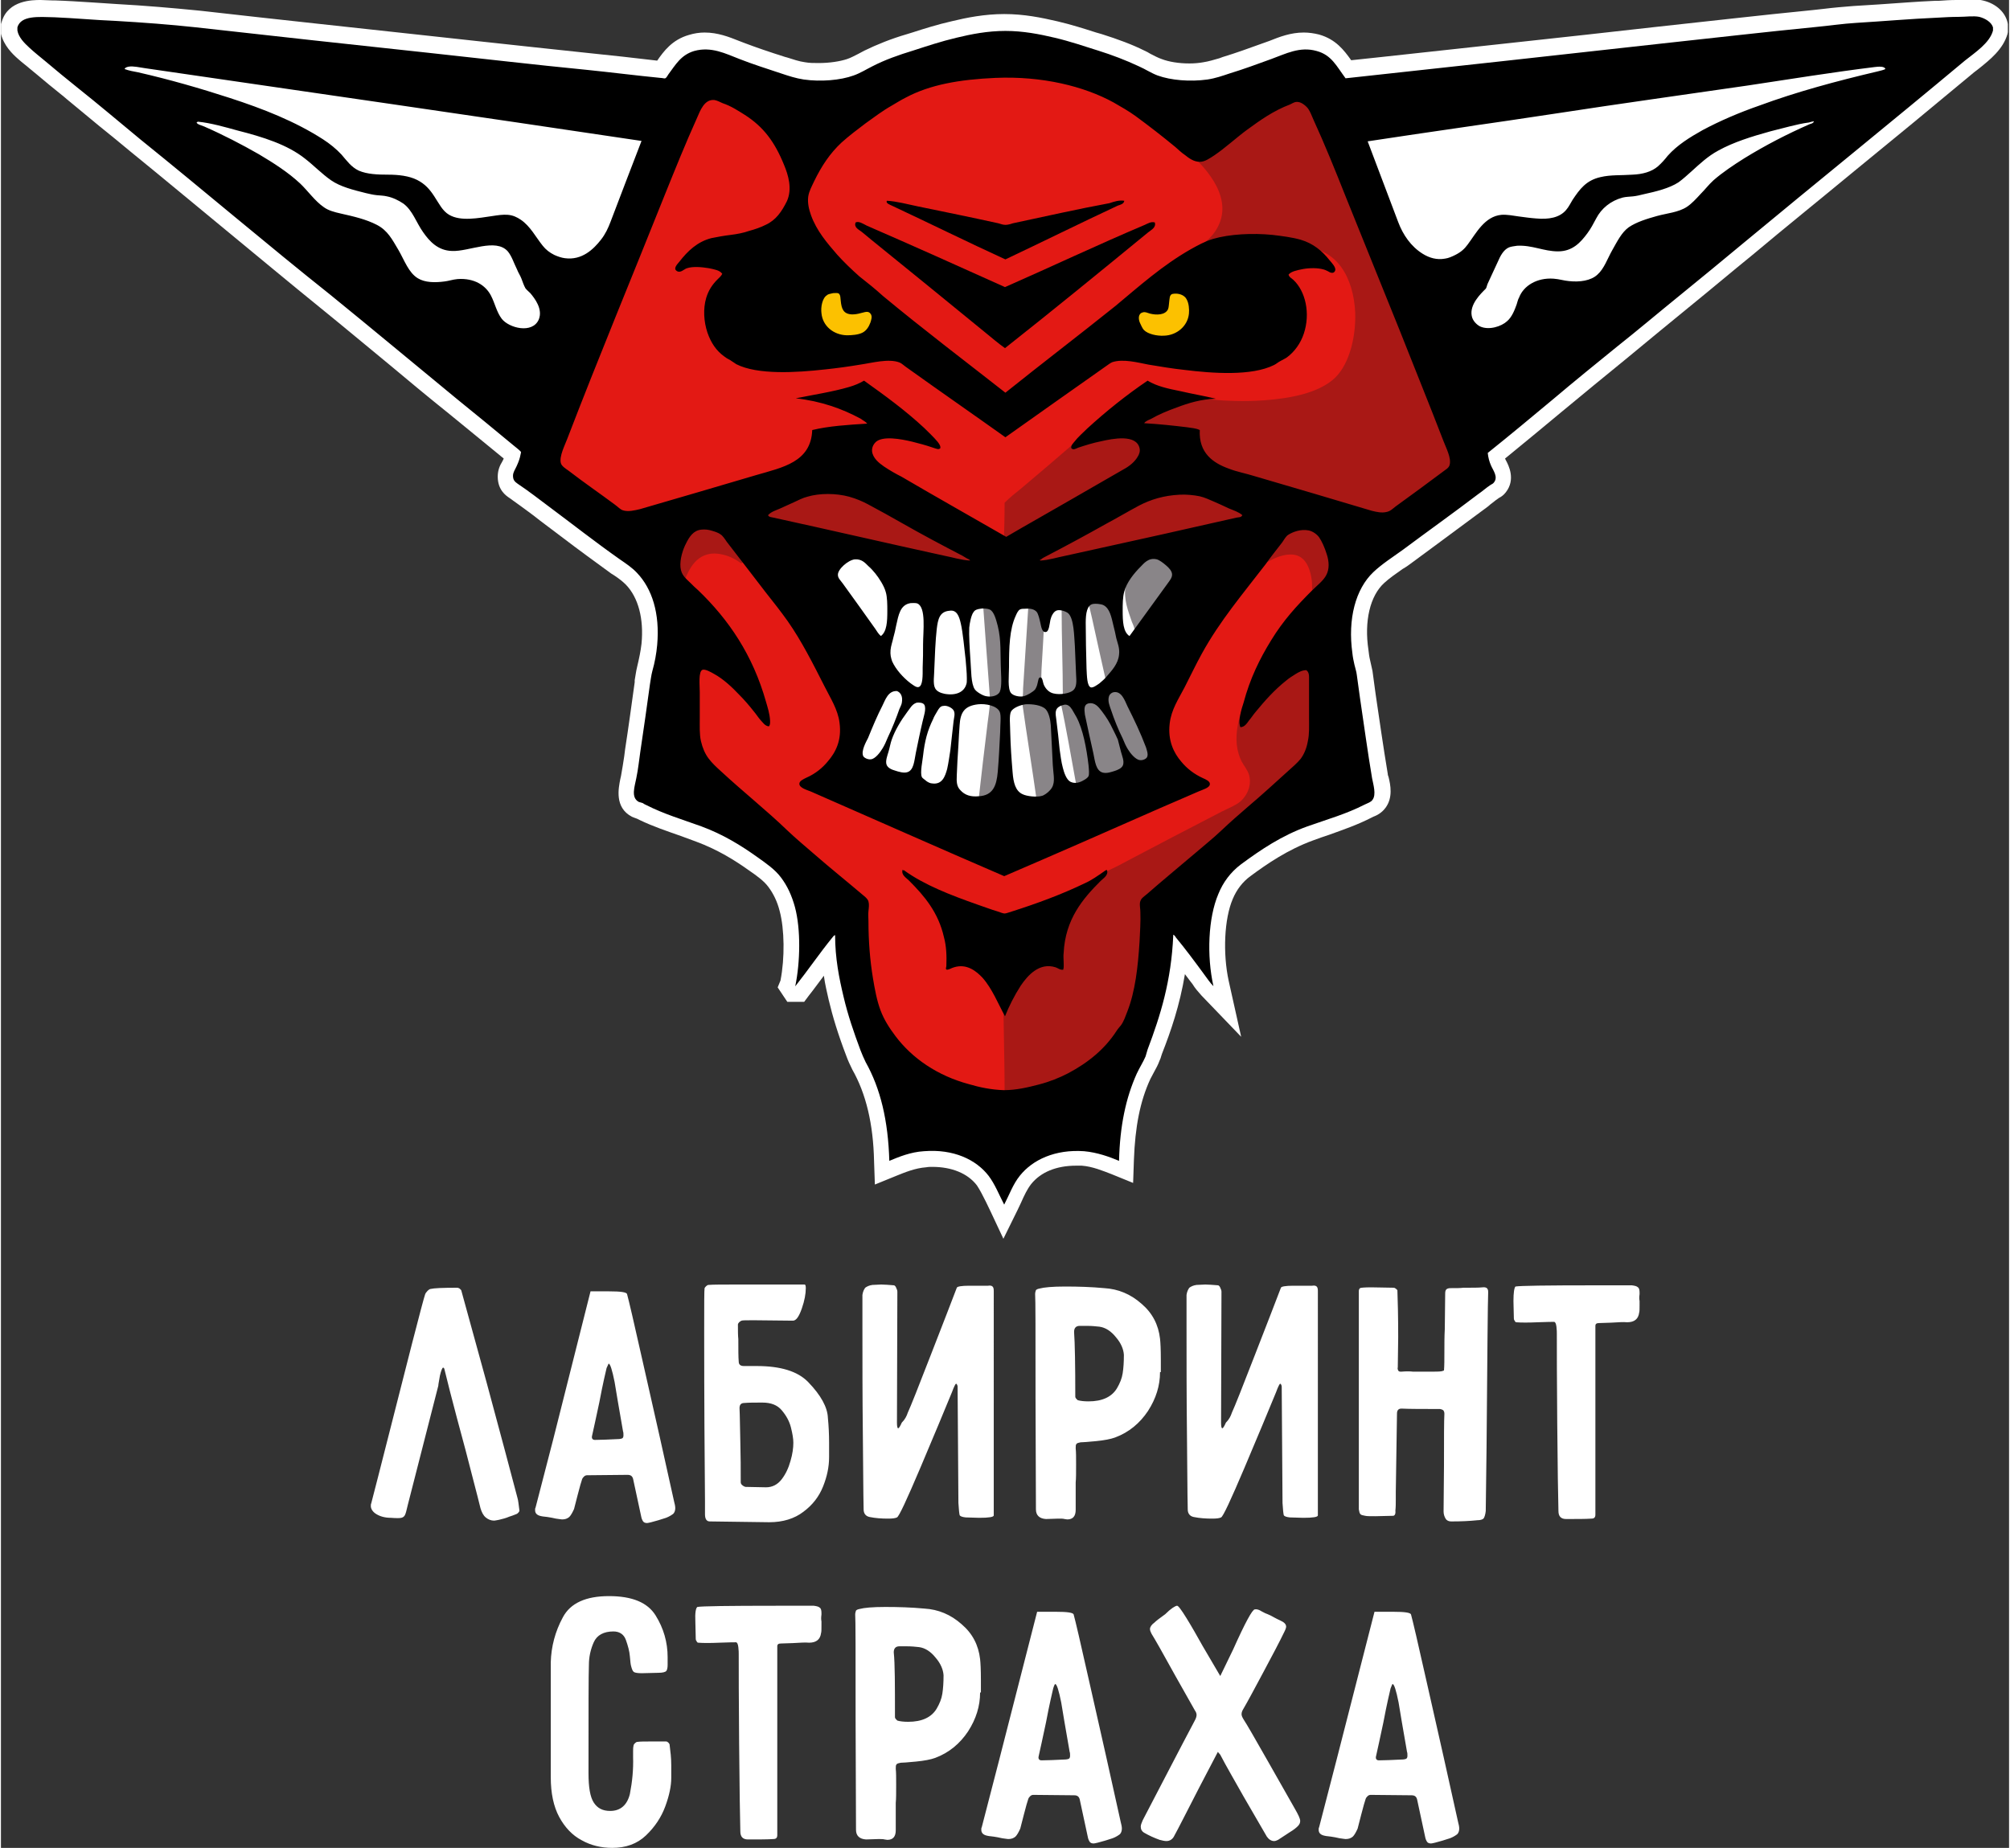 <svg version="1.1" width="87" height="80" xmlns="http://www.w3.org/2000/svg" x="0" y="0" viewBox="0 0 500 460.2" style="enable-background:new 0 0 500 460.2" xml:space="preserve"><rect x="0" y="0" width="500" height="460.2" fill="#333333" stroke="none"/><style>.st0{fill-rule:evenodd;clip-rule:evenodd;fill:#fff}.st4{fill:#fcc100}.st4,.st5{fill-rule:evenodd;clip-rule:evenodd}.st6{fill:#fff}</style><path class="st0" d="M246.5 301.9c-.4-.8-.8-1.7-1.2-2.5-.8-1.6-1.5-3-2.3-4.2-2.3-3-6.3-4.6-11.1-4.6-.5 0-1 0-1.5.1-2.8.2-5.4 1.3-7.4 2.1l-5.4 2.2-.2-5.8c-.2-9.3-2-16.8-5.4-22.8-.6-1.2-1.1-2.3-1.5-3.4-2.1-5.5-3.4-9.8-4.4-14-.4-1.8-.9-3.8-1.2-6-1.3 1.7-2.5 3.4-3.7 4.9l-1.2 1.6h-4.2l-2.4-3.6.7-1.7c1.1-5.6 1-12.8-.2-17.3-.6-2.4-1.6-4.4-2.8-6-1.1-1.5-2.9-2.8-4.8-4.1-3.5-2.5-7.8-5.2-13.2-7.2-1.3-.5-2.5-.9-3.8-1.4-3.4-1.2-7-2.4-10.3-4l-.6-.3c-.5-.2-.9-.3-1.3-.5-4.4-2.3-3.3-7.2-2.9-9.3l.2-.9c.3-1.8.6-3.4.8-4.9l.2-1.6c.9-5.8 1.6-11.1 2.4-16.8v-.5c.2-1 .3-2.1.6-3.3.5-2.1.9-4 1.1-5.8.6-6.2-.8-11.5-3.9-14.7-.8-.8-1.7-1.5-2.9-2.3l-.8-.5c-4.1-3-8.1-5.9-11.9-8.8-1.9-1.4-3.8-2.9-5.7-4.3l-1.8-1.4c-1.9-1.4-3.9-2.9-5.9-4.3-.9-.6-2.9-2-2.9-5.3 0-1.7.6-2.9 1.1-3.7l.2-.4c.1-.1.1-.3.2-.4-4.6-3.8-9.3-7.6-13.8-11.3-5-4-9.8-8-14.7-12.1-5.6-4.6-11.2-9.3-17-14-7.9-6.4-15.8-13-23.7-19.5-7.9-6.5-15.8-13.1-23.8-19.6-2.5-2.1-5.1-4.2-7.7-6.3-2.7-2.2-5.4-4.5-8.1-6.7l-.7-.6c-2.4-1.9-4.8-3.9-7.3-6l-1.1-.9c-.9-.8-2-1.6-3-2.5C2.8 13.4.7 11.3 0 8.4V6l.2-.6C1.8 0 7.9 0 9.9 0c.9 0 1.8.1 2.8.1h.6c3.1.1 6.2.3 9.3.5 2.1.1 4.1.3 6.1.4 7.3.4 14.1 1 20.2 1.6l1 .1C69.2 4.9 88.2 6.9 107.3 9l11 1.2c9.2 1 18.4 2 27.9 3 2.8.3 5.6.6 8.5.9 2.9.3 5.8.7 8.7 1 1.6-2.3 3.7-5.2 7.9-6.4 1.3-.4 2.6-.6 3.9-.6 3.3 0 6.1 1.1 8.6 2.1l1.3.5c2.9 1.1 6.1 2.2 10.2 3.5l.4.1c1.6.5 3 1 4.5 1.2 1.1.2 2.2.2 3.4.2 2.7 0 5.3-.4 7.1-1 .9-.3 1.8-.8 2.8-1.3.5-.3 1-.5 1.5-.8 3.1-1.5 6.5-2.9 10.6-4.1l1.3-.4c3.1-1 6.3-2 9.8-2.8 3.7-.9 8.2-1.8 13.1-1.8 5 0 9.3.9 13.2 1.8 3.4.8 6.6 1.8 9.7 2.8l1.4.4c4.1 1.3 7.6 2.6 10.6 4.1.5.2 1 .5 1.5.8 1 .5 1.9 1 2.8 1.3 1.8.7 4.3 1.1 6.9 1.1 1.2 0 2.4-.1 3.5-.3 1.3-.2 2.6-.6 4-1l.8-.3c3.3-1 6.6-2.2 10.2-3.5l1.4-.5c2.5-1 5.3-2.1 8.6-2.1 1.3 0 2.6.2 3.8.5 4.2 1.2 6.2 3.9 8 6.4l7.5-.8c22.7-2.5 45.5-4.9 68.4-7.5 13-1.4 25.9-2.9 39.1-4.2l2.7-.3c2.4-.3 4.8-.5 7.3-.7 2.1-.1 4.3-.3 6.4-.4 4.6-.3 9.3-.7 14-.9h.9c1.4-.1 2.9-.2 4.4-.2.5 0 1 0 1.5-.1.7 0 1.4-.1 2.1-.1.9 0 1.7.1 2.4.2 3.4.6 6 2.7 6.7 5.5l.1.5v2l-.1.5c-1.1 3.8-4.4 6.4-7 8.5-.5.4-.9.7-1.3 1-10.2 8.5-20.5 17-30.8 25.4-8.1 6.7-16.3 13.3-24.4 20.1-5.3 4.3-10.5 8.7-15.8 13-2.4 2-4.8 3.9-7.2 5.9-2.9 2.4-5.7 4.7-8.6 7.1-5.3 4.3-10.5 8.6-15.7 12.9-4.7 3.9-9.5 7.9-14.3 11.8.1.1.1.3.2.4.7 1.3 2.5 4.8 0 8-.6.8-1.3 1.2-1.7 1.4-.6.4-1.1.8-1.6 1.2-.4.3-.8.6-1.1.9-4.3 3.2-8.5 6.3-12.7 9.4l-6.1 4.5c-.8.6-1.6 1.2-2.5 1.7-1.7 1.2-3.3 2.3-4.6 3.5-3.5 3.2-5 9.5-3.9 16.7.1.9.2 1.7.4 2.5.1.3.1.6.2.9.1.6.3 1.2.4 1.8.2 1.2.3 2.5.5 3.7.1.8.2 1.5.3 2.2.9 6.1 1.9 13.1 3 19.7 0 .3.1.5.2.8.5 2 1.1 5.1-.7 7.6-1 1.4-2.3 2-3.1 2.3l-.4.2c-3.5 1.8-7 3-10.6 4.3-1.3.4-2.6.9-4 1.4-6.3 2.3-11.4 5.8-15.6 8.9-1.9 1.4-3.4 3.3-4.4 5.7-2.1 4.9-2.5 13.5-1 20.4l3.1 13.9-9.9-10.3c-.8-.9-1.6-1.8-2.2-2.8 0 0-1.7-2.2-1.9-2.5-1.3 7.8-3.5 14.2-5.7 19.8-.1.2-.1.4-.2.6-.1.4-.2.7-.4 1.1-.4 1.1-.9 2-1.4 2.9-.3.6-.6 1.1-.9 1.7-2.6 5.6-3.8 12-4.1 20.1l-.2 5.8-5.4-2.2c-2.1-.8-4.7-1.9-7.4-2.1h-1.4c-4.9 0-8.8 1.6-11.2 4.6-1 1.3-1.7 2.8-2.5 4.6-.3.6-.6 1.3-.9 1.9l-3.5 7.1-3.1-6.6z"/><path class="st0" d="m28 11.5 140.2 15.6-32.1 72.3-115.9-85zM334.8 23.9l142.4-12.4v6.2l-105 79.6L340.9 53zM195.3 122.8H304v84H195.3z"/><path d="M254 203c-3.5-1.2-7.1-2.4-10.6-3.5v-.1c.7-6.2 1.5-13.2 2.3-19.6.3-2.3.7-4.6.5-6.7-.7-9-1.3-17.9-2-27.2 5.6-.8 11-1.8 16.3-2.7 1.7-.3 3.4-.9 5-1.3 3.3-.9 6.6-1.9 9.9-2.8 3.4-1 6.7-2.1 10-2.8.6-.1 2 .4 2.7.5 2.6.6 5.1 1.2 7.5 1.8-.3 7.9-.4 15.9-.8 23.7-.1 1.2.1 2.4-.1 3.4-.2 1.3-.8 2.6-1.2 4-1.2 4-2.4 8.2-3.5 12-.8 2.7-1.3 5.5-2.4 7.9-1 2.5-2.2 4.8-3.3 7.1-10 2.1-20.2 4.1-30.3 6.3zm23.8-58.2c-.8 1.5-.7 2.8-.4 4.7.7 3.7 1.4 7.8 2.9 10.4.3-.5.6-.9 1-1.4.3-.4 1-1.1 1-1.5 0-.4-.4-1.5-.7-2.1-.9-2.7-2.1-5.5-1.6-8.9-.7-.5-1.4-.9-2.2-1.2zm-9 26.5c1.3 0 2.5.9 3.7.7.5-.1 1-.6 1.4-.8.5-.3 1-.6 1.4-.9-1.2-5.2-2.4-10.8-3.6-16.2-.8-3.4-1.4-6.4-2.8-9-.1 8.8-.1 17.5-.1 26.2zm-19.1-22.7v.2c.2 2.1 0 4.6.1 6.9.3 6.7.1 13.4.6 19.8-.1.2-.6.1-.6.5.1 7.3.1 14.6.1 21.9 2.7.7 5.4 1.5 8.1 2.2-1.2-8.6-2.6-17.1-3.8-25.7.3-.9.3-2 .3-2.9.5-7.3.9-14.6 1.4-21.9-2.8.3-4.6-.3-6.2-1zm10.5 2c-.2 3-.6 6.1-.7 9.2-.2 4.5-.8 9.1-.2 13.4 1.7.1 3.4.1 5.1.3 0-7.3-.3-14.8-.3-21.9 0-.4.2-1.2-.2-1.3-1.3.1-2.6.1-3.7.3zm1.2 24.5c.9 7.5 1.8 14.9 2.6 22.5 1.4-.5 2.5-1.2 3.8-1.8-1.3-7-2.5-14.3-4-21.1-.7.2-1.6.2-2.4.4z" style="fill-rule:evenodd;clip-rule:evenodd;fill:#898588"/><path d="M367.7 118.2c-9.1 4.2-18 8.6-27.1 12.7-1.9 4.8-3.9 9.8-5.8 14.8-1 2.5-1.8 4.8-2.7 7.1-.5 1.2-1 2.4-1.2 3.7-1.6 12.3-2.9 25-4.4 37.4-.1.7-.1 1.6-.3 2.2-.2.7-1.6 1.4-2.3 2-10.1 7.4-20.1 14.7-30 22.2-.8.6-1.7 1-2.2 1.6-.4.4-.6 1.4-.8 2.2-3.2 11.2-6 22-9.1 33-.2.8-.6 1.2-1.1 1.8-4.6 5.1-9.6 10.7-14.3 15.7-.9 1-1.7 2.3-2.9 3.1-1.8 1.1-3.8 2.2-5.7 3.3-.7.4-1.6 1.3-2.2 1.2-3-.5-6.1-1.2-9.3-1.8-3.1-.6-6.3-1.1-9.3-1.8-.8-.2-2.1-1.8-2.9-2.5-5.3-5.3-10.5-10.2-15.8-15.6-.8-.8-2.3-1.9-2.6-2.6-.3-.9-.1-2.6-.2-3.8-.5-9.3-.9-18.2-1.4-27.3-14.5-10.2-28.9-20.4-43.4-30.6.3-10-.1-20.4.3-30 .1-2.8.1-5.1.1-7.4 0-1.3 0-2.2-.4-3.3-1.7-4.5-3.6-8.9-5.3-13.4-.6-1.6-1.2-4.1-2.4-5-9.6-7.8-19.2-15.7-28.8-23.5 2.6-10.4 5.3-20.3 7.7-30 .8-3.4 2.2-5.9 3.4-8.7 8.4-18.8 16.7-36.9 25.1-56 0-.1.1-.1.2-.1 7.5 2.3 15.3 4.6 22.7 6.8 1.2.3 2.5 1 3.8.9 1.3-.2 2.6-.5 4.1-.8 17.9-3.5 36-6.9 53.8-10.4 1.1-.2 3.1-.9 4.1-.8.5 0 1.2.4 1.8.6 10.3 3.5 20.9 7.1 31.3 10.7 1.3.4 2.6 1.1 3.7 1.2.9.1 2.5-.5 3.6-.8 8.5-2.1 17.5-4.4 25.6-6.3 14.4 32.7 28.4 65.6 42.6 98.3zM280.2 138c-10.4 3-20.4 5.8-30.9 8.9-.9.3-2.2.8-2.9.8-.5 0-1.4-.5-2.1-.7-10.1-3.8-20-7.3-30-11.1-1.2-.4-2-1-3.5-.8-3.5.4-7.2.2-10.6.4 5.3 9.7 10.6 19.5 16 29.2.4.7 1.1 1.6 1.1 2 0 .3-.3 1-.5 1.6-2.4 8-4.7 15.9-7.1 23.8 14.5 3.7 29 7.6 43.5 11.4 1 .2 2.2.8 2.9.7.5 0 1.3-.4 2-.7 10.4-3.3 20.9-6.6 31-10-1-6.8-1.8-13.9-2.7-20.7-.1-1.1-.4-2.2-.3-3.1.1-1 .8-2.3 1.2-3.5 2.8-8.3 5.5-16.6 8.2-24.6-1.1-1.8-2-3.9-3.2-5.7-4.2.8-8.3 1-12.1 2.1z" style="fill-rule:evenodd;clip-rule:evenodd;fill:#e31914"/><path d="M323.2 20.9h.1c9.8 19.7 19.6 38.6 29.4 58.3.9 1.8 1.9 3.9 2.9 5.8 1 2 2.2 3.9 2.8 5.9 2.6 8.9 5.1 17.8 7.8 27.1-.1.4-.5.5-.8.7-6.6 4.7-13.2 9.6-19.8 14.3-2.3 1.7-4.6 3.2-6.7 5.2-2.3 7.1-4.6 13.7-7.1 20.7-.1.4-.5 1.1-.5 1.4 1.3 11.2 2.3 23.2 3.5 34.7.1.7.3 2 .2 2.3-.1.2-.8.6-1.5.9-9 4.3-17.9 8.7-26.7 13.1-1 .5-1.8 1.3-2.6 2.1-1.5 1.5-3.1 2.9-4.8 4.5-1.5 1.4-3.2 2.9-4.8 4.5-.7.7-1.6 1.4-2.4 2.3-.7.7-2 1.7-2.3 2.3-.3 1-.3 2.2-.5 3.4-1 6.6-2 13.1-3 19.8-.2 1.1-.1 2.3-.5 3.3-.1.4-.5.8-.9 1.3-5 6-9.8 11.6-14.6 17.6h-20.5c0-10.2-.4-21.1-.4-31.5 0-.8-.1-1.6 0-2.1.1-.3.8-.8 1.3-1.3 5.2-4.8 10.4-9.4 15.4-14.1.9-.8 2-1.6 3.1-2.3 1.1-.7 2.2-1.4 3.2-2.2 1.1-.7 2.1-1.5 3.2-2.1 1.2-.6 2.4-1.1 3.6-1.8 8.1-4.3 16.6-8.7 24.7-12.9 1.2-.6 2.4-1.1 3.6-1.8 2-1.1 4-4 3.2-7.2-.4-1.4-1.4-2.5-1.9-3.5-.6-1.2-1-2.5-1.2-4.2-.3-3.3.5-6.3 1.4-9.2.9-2.6 1.9-5.2 3-7.8 1.1-2.5 2.3-4.9 3.7-7.1 2.8-4.3 6.4-7.8 12.2-9.3-.4-1.1-.7-2.3-1-3.5-.2-.6-.4-1.1-.5-1.7-.1-.7 0-1.3-.1-2.1-.3-2.5-1.1-4.9-2.9-6-2-1.2-4.7-.4-6.5.4-1.9.9-3.6 2-5.3 2.9-1.7.9-4.1 2-6.3 1.7-2.1-.4-3.4-2.1-3.4-4.8-1.9-.7-3.7-1.5-5.5-2.2-.7-.3-1.6-.8-2.3-.7-4 .7-8.1 1.4-12.2 2.1-2.1.4-4.1.6-6.1 1-1.9.4-3.8 1.1-5.6 1.6-6.4 1.8-13 3.6-19.6 5.5-.7.2-2.4.9-2.9.8-6.3-2.2-12.7-4-19.1-6.1-6.4-2.1-12.7-4.1-19.1-6.1-6.9 2.2-13.9 4.3-20.9 6.5-.5-.1-.9-.5-1.4-.8l-1.5-.9c-.5 0-1 .5-1.5.7-1.6-1.2-3.4-2.1-5.8-2.4-2.5-.3-4.5.7-5.8 2.2-2.3 2.6-3 6.6-4.8 9.6-.2.4-.4 1.1-1 .9-.2-1.1-.1-2.2-.3-3.3-.6-3.1-1.3-6.2-1.9-9.2-.1-.7.3-1.3.6-2.1.6-1.7 1.4-3.7 2.4-4.8.7-.7 2.2-1.3 3.4-1.9 3.7-1.8 7.2-3.3 11.1-4.7 4.5-1.6 9-3.3 13.6-4.8.7-.2 1.5-.6 2.1-.6 1.1-.1 2.5.3 3.7.5 6.1 1 12.3 2.1 18.2 3.1.7.1 1.2.2 1.8.3.5.2 1 .5 1.5.7 8.9 3.9 18.1 8 26.6 11.8.1-3.5.2-6.9.2-10.4 1.3-1.3 2.8-2.5 4.3-3.7 4.4-3.7 8.6-7.3 13-11.1.7-.6 1.4-1.3 2.2-1.8 5.7-3.8 11.9-7.2 17.6-10.8 8.6 1.1 17.7 2.6 27.4 1.9 6.9-.5 13.2-1.8 17.2-5.1 3.8-3.1 5.8-10 5.6-16.7-.2-4.5-1.4-8.5-3.5-11.4-2.2-3-5.1-4.6-9.7-5.2-2.4-.3-4.7-.2-6.7.3-1.7.5-3 1.4-4 2.5-.4.4-.3.4-.8.3-5-.7-10.8-1.2-16-1.9 3.3-1.9 5.8-3.8 7.1-7.4 1.5-4.3-.5-8.4-2.3-11-2.1-3.1-4.4-5-7-7.4-1.8-1.6-3.7-3.6-5.2-5.7-.5-.8-1.1-1.7-.9-2.6.3-1.3 3.1-.8 4.3-.6.7.2 1.4.3 2.1.5.9.2 1.7.7 2.6.6 1.1-.1 2.2-.6 3.4-.9 7.3-1.9 15.7-4.8 22.6-7.1z" style="fill-rule:evenodd;clip-rule:evenodd;fill:#a91815"/><path class="st4" d="M219.5 79c0 4.4-4.6 7.9-10.3 7.9-5.7 0-10.3-3.5-10.3-7.9s4.6-7.9 10.3-7.9c5.7 0 10.3 3.5 10.3 7.9zM301.8 79c0 4.4-4.6 7.9-10.3 7.9-5.7 0-10.3-3.5-10.3-7.9s4.6-7.9 10.3-7.9c5.7 0 10.3 3.5 10.3 7.9z"/><path class="st5" d="M279.7 50c-.1.8-1 1-1.6 1.2-9.2 4.3-18.7 9-28 13.4-9.4-4.3-18.9-9-28.3-13.4-.4-.2-1.6-.6-1.2-1.2 2.3.1 5.3.9 7.7 1.4 6.8 1.4 13.2 2.7 20 4.2.6.2 1.3.4 1.8.4.6 0 1.3-.2 1.9-.4 8-1.7 15.9-3.5 24-5 1.2-.4 2.4-.8 3.7-.6z"/><path class="st5" d="M250 71.5c11.6-5.1 23-10.5 34.8-15.5.7-.3 1.6-.9 2.5-.6.4 1.3-1 1.9-1.7 2.5-11.7 9.6-23.7 19.4-35.6 28.8-1.7-1.2-3.2-2.5-4.8-3.8-9.4-7.7-19-15.5-28.5-23.2-.7-.6-1.6-1.3-2.3-1.9-.7-.6-2.1-1.1-1.6-2.4.8-.4 1.8.3 2.8.8 11.5 5 23.3 10.3 34.4 15.3zM224.8 216.7c5.1 3.7 11.6 6.2 18.4 8.6 1.5.5 3.3 1.2 5 1.7.6.2 1.3.5 1.7.5.4 0 1.1-.3 1.8-.5 6.3-2 12.5-4.3 18.1-7 1.8-.8 3.3-1.9 4.9-3 .2-.1.4-.4.7-.3.4 1.3-.9 2-1.6 2.7-4.4 4.4-8.8 9.5-9.2 18-.1.7 0 1.4 0 2.1 0 .7.1 1.3-.1 2-.8.1-1.3-.4-1.9-.6-4.1-1.3-7 2.1-8.7 4.6-1.6 2.5-2.9 5.1-3.9 7.6-1.7-3.1-3.2-6.9-5.6-9.6-1.5-1.6-3.9-3.6-7.1-2.6-.7.2-1.2.6-1.8.6-.4-.2-.1-.6-.1-.9.1-2.6 0-5-.6-7.2-1.4-6.2-4.9-10.3-8.7-14.1-.7-.7-2-1.4-1.6-2.7.2.2.2.2.3.1z"/><path class="st5" d="M496 6.8v.8c-.8 3.1-4.5 5.5-7 7.5-18.3 15.3-36.9 30.3-55.1 45.4-5.3 4.4-10.5 8.7-15.8 13-5.3 4.3-10.5 8.7-15.8 12.9-5.3 4.3-10.6 8.6-15.8 13-5.4 4.5-10.8 9-16.3 13.4.1 1.1.4 2.2.8 3.1.5 1.2 1.9 2.9.7 4.3-.2.3-.6.4-1 .7-.9.6-1.9 1.5-2.8 2.1-6.3 4.8-12.5 9.2-18.8 13.9-2.5 1.8-5.3 3.6-7.4 5.6-4.4 4.2-6.4 11.6-5.2 20.2.1 1 .3 1.9.5 2.8.2.9.5 1.7.6 2.6.3 1.9.5 3.9.8 5.8 1 6.7 1.9 13.4 3 19.9.3 1.6 1.1 4.1.1 5.4-.4.6-1.2.8-2 1.2-4.5 2.3-9.1 3.6-14.2 5.4-6.4 2.3-11.6 5.8-16.6 9.5-2.5 1.9-4.4 4.4-5.6 7.4-2.5 5.9-2.9 15.3-1.2 22.9-.9-.9-1.6-2-2.5-3.2-2.2-3-4.5-6.1-6.9-9 0-.1-.2-.3-.3-.4 0 0-.3-.4-.3-.1-.5 11.5-3.2 20-6.4 28.5-.2.6-.3 1.1-.5 1.7-.6 1.4-1.5 2.8-2.2 4.3-2.7 6-4.2 13-4.4 21.7-2.4-1-5.4-2.1-8.7-2.4-7.2-.5-12.8 2.1-16 6.1-1.7 2.1-2.6 4.7-3.9 7.2-1.3-2.5-2.3-5.1-3.9-7.2-3.1-4-8.7-6.7-16.1-6.1-3.3.2-6.2 1.4-8.6 2.4-.3-10.1-2.2-18-5.9-24.6-.5-1-.9-2-1.3-3-1.6-4.3-3.1-8.6-4.2-13.3-1.1-4.6-2.1-9.6-2.1-15.3-.3 0-.5.4-.7.6-3.1 3.8-6.1 8.2-9.2 12.1-.1.1 0 0 0-.1 1.2-5.8 1.4-14-.1-19.6-.8-2.9-1.9-5.3-3.5-7.4-1.5-2-3.7-3.5-5.8-5-4.2-3-8.6-5.7-14-7.7-4.7-1.7-9.4-3.1-13.7-5.3-.3-.1-.6-.3-.9-.5-.3-.1-.7-.2-1-.3-2-1.1-1-3.8-.6-5.9.5-2.4.7-4.6 1-6.6.9-5.9 1.6-11.1 2.4-16.8.2-1.1.3-2.2.6-3.3.6-2.1 1-4.3 1.2-6.5.7-7.9-1.3-14-5-17.9-1.2-1.3-2.7-2.3-4.3-3.4-6.1-4.3-11.7-8.7-17.6-13.1-2.4-1.8-5.1-3.9-7.8-5.7-.7-.5-1.2-.9-1.2-2 0-.9.5-1.5.9-2.4.5-1.1.8-1.9 1-3 0-.1.1-.3.1-.5-.1-.3-1.3-1.2-1.9-1.7-4.6-3.8-9.3-7.7-13.9-11.4-10.7-8.8-21-17.4-31.7-26.1C66.4 61 50.7 47.6 34.7 34.7c-5.2-4.3-10.4-8.7-15.8-13-2.6-2.1-5.2-4.2-7.9-6.5-1.2-1-2.6-2.1-3.9-3.3-1.3-1.2-2.7-2.6-3-4.3v-.8c.9-3 5.2-2.6 9.2-2.5 4.9.2 10.2.7 15.2.9 6.8.4 13.6.9 20 1.6C68 9 87.4 11.1 106.9 13.2c13 1.4 25.7 2.9 39 4.2 5.9.6 12.2 1.4 18.3 2 .5 0 1 .2 1.2.1.3-.1.6-.7.8-1 1.8-2.4 3.1-4.8 6.4-5.8 4.3-1.2 7.9.7 11.3 2 3.3 1.3 6.8 2.4 10.4 3.6 1.8.6 3.6 1.2 5.6 1.5 4.2.6 9.1.2 12.4-1 1.7-.6 3.1-1.5 4.7-2.3 3.1-1.6 6.5-2.8 10.1-3.9 3.4-1.1 7-2.3 10.8-3.2 3.7-.9 7.8-1.7 12.2-1.7 4.4 0 8.5.8 12.3 1.7 3.8.9 7.3 2.1 10.8 3.2 3.5 1.1 6.9 2.4 10.1 3.9 1.6.7 3.1 1.7 4.7 2.3 3.3 1.2 8.1 1.6 12.4 1 2-.3 3.7-.9 5.5-1.5 3.6-1.1 7.1-2.4 10.4-3.6 3.6-1.3 7.1-3.2 11.3-2 3.7 1 4.9 3.7 7.2 6.8 26-2.8 52-5.7 78.2-8.6 13-1.4 25.9-2.9 39.1-4.2 3.2-.3 6.5-.8 9.8-1 6.7-.4 13.4-1 20.3-1.3 1.7-.1 3.5-.2 5.2-.2 1.8 0 3.7-.3 5.2 0 1.5.4 3 1.3 3.4 2.6zM36 17c-1.5-.2-3-.6-4.2-.4-.4.1-.9.2-1 .6 1.1.4 2.2.6 3.3.8 7.9 1.8 15.5 4 22.9 6.4 8.3 2.7 16.2 5.8 23.2 10.3 1.7 1.1 3.3 2.4 4.6 3.8 1.3 1.5 2.4 3.1 4.3 4 2.1.9 4.7 1 7.3 1s5.2.3 7.2 1.3 3.2 2.4 4.3 4.1c1.2 1.8 2 3.6 3.7 4.6 2.9 1.7 7.3.8 10.8.3 1.3-.2 2.6-.4 3.8-.3 1.3.1 2.3.6 3.2 1.2 2.4 1.6 3.8 4.4 5.5 6.5.8 1 1.7 1.7 2.9 2.3.9.4 1.8.7 2.6.8 4.3.6 7.2-2.3 9-4.6 1.1-1.4 1.8-2.9 2.4-4.5 2.6-6.8 5.1-13.4 7.7-20.1C118.7 29 77.2 23 36 17zm430.5-.3c-10.5 1.3-21 3-31.6 4.6-15.8 2.3-31.7 4.5-47.3 6.9-15.7 2.4-31.6 4.6-47.3 7 2.6 6.8 5 13.3 7.6 20.1 1.2 3.2 3.2 6.1 6.1 7.9 1.6 1 3.5 1.6 5.6 1.2.8-.1 1.7-.5 2.5-.9 1.4-.7 2.3-1.5 3.1-2.6 2.1-2.8 4.2-7 8.4-7.4 1.4-.1 2.9.2 4.3.4 1.5.2 2.9.4 4.3.5 3.2.3 5.9-.2 7.5-2.1.7-.8 1.1-1.7 1.6-2.5 1.8-2.7 3.4-4.9 7-5.7 2.5-.6 5.1-.4 7.9-.6 2.5-.1 4.8-.7 6.4-2.1.9-.8 1.7-1.7 2.4-2.6 2.4-2.7 5.5-4.6 8.7-6.4 4.3-2.3 9.2-4.4 14.1-6.1 9.2-3.4 19.2-6.1 29.4-8.5.7-.2 1.4-.3 2-.6-.2-.8-1.9-.6-2.7-.5zm-160.8 100c2 .8 4.3 1.2 6.5 1.9 9.6 2.8 19.4 5.7 29.1 8.6 1.2.3 2.5.6 3.7.3 1-.2 1.5-.8 2.3-1.4 4-2.9 7.7-5.6 11.7-8.6.6-.5 1.5-.9 1.7-1.7.5-1.7-.9-4.3-1.5-5.9-3.7-9.6-7.3-18.4-11-27.8-4.4-11-9-22.2-13.4-33.2-2.5-6.3-5.2-13-8-19.1-.4-.9-.8-2-1.3-2.7-.5-.7-1.6-1.6-2.5-1.7-.8-.1-1.2.2-2 .6-4.2 1.6-7.4 3.9-10.7 6.3-2.6 1.9-5.4 4.5-8.2 6.4-1.1.7-2.3 1.6-3.6 1.6-1.5 0-2.7-.9-3.7-1.7-.9-.6-1.7-1.4-2.4-2-3.4-2.8-6.5-5.2-9.9-7.7-1.8-1.3-3.6-2.3-5.5-3.4-7.3-4-17.7-6.6-29.4-6.1-9 .4-16.3 1.7-22.3 4.9-1.2.6-2.3 1.3-3.5 2-2.3 1.3-4.4 2.9-6.5 4.4-2 1.5-4.1 3.1-6 4.8-2.9 2.7-5 5.9-6.8 9.6-.6 1.3-1.3 2.5-1.5 3.9-.2 1.6.2 3.2.7 4.6 1.4 3.9 4 6.9 6.5 9.8 1.7 1.9 3.6 3.7 5.5 5.4l3 2.4c1 .8 2 1.7 2.9 2.5 10 8.3 20.3 16.1 30.5 24.1 9.1-7.3 18.3-14.3 27.4-21.6 6-5 11.7-10.1 18.7-14.1 1.8-1 3.6-2 5.6-2.6 4.1-1.2 9.8-1.5 14.8-1 2.5.3 4.9.6 7 1.2 3.1.9 5.4 2.8 7.2 5.1.5.6 1.7 1.8 1.4 2.6-.3.8-1.1.6-1.7.2-.4-.2-.8-.4-1.2-.5-1.4-.4-3.4-.4-5.1-.1-1.5.3-3 .6-3.6 1.4.2.7.8.9 1.2 1.3 3 2.8 4.3 8.3 2.6 13.4-.8 2.4-2.3 4.5-4.2 5.9-.4.3-1.1.6-1.6.9-.6.3-1 .7-1.6 1-5.6 2.8-15.3 2.1-22.5 1.2-2.8-.3-5.8-.8-8.8-1.3-2.6-.5-6.3-1.5-9-.6-.5.2-1.1.7-1.7 1.1-8.4 5.9-16.7 11.8-24.9 17.6-8-5.7-16.5-11.6-24.6-17.4-.6-.4-1.2-1-1.7-1.2-2.7-1.1-7 .1-9.8.5-3 .5-5.9.9-8.8 1.2-7.1.8-16.8 1.4-22.1-1.3-.5-.3-1-.7-1.5-1-.6-.3-1.1-.6-1.6-1-1.9-1.4-3.2-3.3-4.1-5.9-.9-2.7-1.1-5.9-.3-8.6.6-2 1.6-3.4 2.8-4.6.4-.4.9-.8 1.2-1.4-.6-.9-1.9-1.1-3.3-1.4-1.8-.3-4-.5-5.5 0-.7.2-1.6 1.3-2.5.7-1-.6.1-1.7.6-2.3 2.1-2.7 4.5-5 8-5.9 1.5-.3 3.1-.6 4.8-.8 1.6-.2 3.2-.5 4.6-1 1.5-.4 2.9-.9 4.1-1.5 2.6-1.2 4-3.3 5.3-5.9 1.4-3.1.3-6.6-.7-9-2.3-5.7-5.1-9.5-9.8-12.5-1.6-1-3.4-2.2-5.5-2.9-.7-.3-1.4-.7-2.1-.8-2.5-.2-3.5 2.7-4.3 4.5-2.8 6.2-5.5 12.9-8 19.1-8.1 20.3-16.5 40.5-24.3 60.8-.6 1.6-2 4.3-1.6 6 .2.8 1.2 1.4 1.9 1.9 3.9 3 7.7 5.6 11.6 8.5.7.5 1.3 1.2 2 1.4 1.3.4 2.9 0 4.2-.3 9.7-2.8 19.5-5.7 29-8.5 6.5-1.9 13.6-3.2 13.9-11.2 4.1-1 8.9-1.3 13.7-1.6-.4-.5-1.1-.8-1.6-1.2-4.6-2.5-9.9-4.4-16.2-5.1 4.4-.9 9.1-1.6 13.2-2.8 1.4-.4 2.6-.9 3.8-1.6 5.2 3.7 10.4 7.5 15 11.8 1.1 1.1 2.3 2.2 3.3 3.4.3.4.8 1 .7 1.6-.4.5-1.1.1-1.8-.1-1.7-.6-3.6-1.1-5.2-1.5-2.9-.7-7.4-1.5-9.1.1-.4.4-1 1.2-.9 2.3.2 1.7 1.7 2.9 3 3.8 1.5 1 2.9 1.8 4.3 2.5 8.7 5.1 17.6 10.1 26.1 15 5.1-3 10.5-6 16.7-9.6 4.1-2.4 8.4-4.8 12.5-7.2 1.5-.8 2.8-1.9 3.5-3.1.4-.6.7-1.4.5-2.2-.8-3.5-6.6-2.4-9.6-1.7-2 .4-3.9 1-5.7 1.6-.5.2-1.2.7-1.7.1-.1-.7.4-1.1.7-1.5 1-1.3 2.2-2.3 3.3-3.4 4.7-4.3 9.7-8.3 15-11.9 2.3 1.4 5.1 2 8.1 2.6 3 .7 6 1.2 8.9 1.9-3.7.1-6.9 1.1-9.8 2.2-2.2.8-4.4 1.7-6.3 2.8-.5.2-1.1.5-1.5.8 0 0-.3.3-.2.3 3.6.2 7.3.6 10.6 1 1.1.2 2.2.2 3.2.7-.3 5.7 3.3 8.2 7.2 9.6zm-257-86.2c.2.5 1.2.7 1.9 1 4.8 2.1 9.4 4.5 13.6 6.9 3.7 2.2 7.3 4.5 10.3 7.3 1.9 1.8 3.7 4.4 5.9 5.9 1.1.8 2.5 1.2 4.3 1.6 3.1.7 6.2 1.4 8.9 2.8s3.8 3.6 5.4 6.3c1.5 2.6 2.5 5.6 4.8 7 1.8 1.1 4.3 1.1 6.6.8 1-.1 2.1-.5 3.3-.6 4.2-.3 7 1.6 8.3 4.1 1 1.9 1.4 4.1 2.7 5.8 1.8 2.3 7.6 3.8 9.2.2 1.1-2.6-1-5.3-2.1-6.6-.4-.4-.9-.8-1.2-1.2-.4-.7-.7-1.6-1-2.4-.3-.8-.8-1.5-1.1-2.3-.8-1.6-1.3-3.3-2.3-4.5-3-3.4-9.7.1-13.9-.1-3.5-.1-5.6-2.4-7.2-4.7-1.7-2.4-2.6-5.4-4.9-7.1-1.2-.8-2.6-1.5-4.1-1.8-.8-.2-1.7-.2-2.6-.3-.9-.1-1.7-.3-2.6-.5-3.2-.8-6.4-1.6-8.7-3.2-2.3-1.6-4.3-3.7-6.5-5.4-4.4-3.5-10.5-5.4-16.8-7-2.9-.8-6.7-1.9-9.9-2.2-.1.1-.2.2-.3.2zm401.5 0c-1.6.2-3.3.6-4.9 1-1.6.4-3.2.8-4.7 1.2-4.7 1.3-9.2 2.7-13 4.8-2.6 1.4-4.6 3.3-6.7 5.2-1 .9-2.1 1.9-3.2 2.7-2.3 1.5-5.6 2.3-8.8 3-.8.2-1.6.4-2.5.5-.9.1-1.8.1-2.6.3-3 .8-5.3 2.7-6.6 5.2-.7 1.3-1.3 2.5-2.2 3.7-1.7 2.3-3.7 4.5-7.3 4.5-3.6 0-6.4-1.6-10.2-1.4-.7.1-1.5.2-2 .4-1.4.6-2.2 2.2-2.8 3.6-.8 1.8-1.7 3.6-2.5 5.4-.2.4-.3 1.1-.5 1.3-1.3 1.3-4 3.9-3.5 6.7.2 1.3 1.3 2.3 2.1 2.7 2.2 1 5.3 0 6.7-1.3 1.2-1 1.9-2.8 2.4-4.2.2-.6.3-1.2.6-1.7 1.1-2.9 4.4-5 8.6-4.7 1.4.1 2.6.5 3.8.6 2.7.3 5.5-.1 7.1-1.6 1.7-1.5 2.5-4 3.7-6.1 1.2-2.1 2.3-4.4 4.1-5.7 1.9-1.3 4.5-2.1 7-2.8 2.5-.7 5.4-.9 7.5-2.3 1.2-.8 2.3-2 3.4-3.2 1.1-1.1 2-2.3 3.2-3.4 2.3-2 5-3.8 7.7-5.5 5.2-3.2 10.6-6 16.3-8.5.3-.1.9-.2 1-.7-.5.1-1 .2-1.2.3zm-244.5 43c-1.2.7-1.6 3-1.4 4.5.3 3.2 3 5.4 6.3 5.5 1.2 0 2.9-.1 4-.7.9-.5 1.5-1.4 1.9-2.5.1-.4.6-1.5 0-2.2-.6-.8-1.5-.3-2.5-.1-.7.2-1.4.3-2.1.3-2.1-.1-2.6-1.3-2.8-3.4-.1-.6 0-1.4-.5-1.8-.3-.2-.9-.1-1.4-.1-.7.2-1.2.2-1.5.5zm85.2 1.5c-.1.7-.1 1.5-.3 2-.7 1.5-2.9 1.5-4.5 1.1-.7-.2-1.2-.5-1.8-.3-1.2.3-1.1 1.7-.7 2.6.2.4.6 1.4 1 1.8 1 1 3.2 1.5 5 1.4 3.2-.1 5.9-2.4 6.2-5.5.1-1 0-2.6-.6-3.6-.5-1-2-1.6-3.5-1.3-.8.2-.7 1.3-.8 1.8zm-50.5 64c-.3-.2-.7-.4-1-.6-5.2-2.7-9.9-5.2-15-8.1-2.8-1.6-5.5-3.1-8.5-4.7-1.3-.7-2.9-1.4-4.7-1.9-3.3-.9-7.4-.9-10.4 0-1.2.3-2.3.9-3.4 1.4l-3.3 1.5c-1.1.5-2.3.8-3.1 1.7.2.5.9.5 1.3.6 14.2 3.1 28.4 6.4 42.6 9.5 2.1.4 4.2 1.1 6.4 1.2-.1-.3-.6-.4-.9-.6zm65.3-12.4c-1.1-.5-2.3-1.1-3.5-1.6-1.2-.5-2.4-1.1-3.7-1.4-1.4-.3-3.5-.5-5-.4-4 .2-7.2 1.2-10.1 2.7-2.8 1.5-5.5 3.1-8.3 4.6-4.8 2.7-9.8 5.4-14.6 7.9-.5.3-1.1.5-1.5.9-.1.1-.5.1-.2.3 2.1-.1 4.2-.8 6.3-1.2 6.4-1.4 12.7-2.8 19-4.2 7.8-1.7 15.9-3.6 23.6-5.3.5-.1 1.1 0 1.4-.6-.9-.8-2.2-1.2-3.4-1.7zm-104.1 70.5c-1-.4-2.8-.9-2.8-1.9 0-.7.9-1.1 1.7-1.5 2.3-1 4.1-2.5 5.4-4.1 1.9-2.2 3.5-5.2 2.9-9.6-.4-3.3-2.3-6.2-3.7-9-2.9-5.7-5.7-11.3-9.2-16.3-1.7-2.4-3.6-4.8-5.5-7.2-3.1-4-6.5-8.5-9.7-12.6-.4-.6-1-1.5-1.5-1.8-.5-.4-1.4-.7-2.1-.9-.9-.3-1.8-.4-2.7-.3-2 .2-3 1.8-3.8 3.4-.8 1.5-1.6 4-1.4 6 .2 2 1.4 2.8 2.5 3.9.6.6 1.3 1.3 1.9 1.8 7.6 7.3 13.6 16.1 16.9 27.8.4 1.4.9 2.9 1 4.6 0 .4.1 1.1-.3 1.5-1-.1-1.5-1-2.1-1.6-.6-.7-1.1-1.5-1.7-2.2-1.1-1.4-2.3-2.8-3.6-4.1-1.7-1.8-3.9-3.9-6.3-5.2-.7-.4-2.1-1.2-2.8-1-1.1.4-.7 3.9-.7 5.6v6.3c0 2.2-.1 4.2.3 5.9.4 1.7 1 3.1 1.9 4.3.9 1.2 2 2.2 3.1 3.2 5.5 5.1 11.2 9.6 16.6 14.8 2.1 2 4.4 3.9 6.7 5.9 3.9 3.4 7.9 6.6 11.9 10 .6.5 1.3 1 1.5 1.7.2.7.1 1.5 0 2.4-.1.9 0 1.8 0 2.5 0 5.1.4 9.8 1.1 14.1.5 3 1 5.7 1.9 8.1.9 2.4 2.2 4.4 3.7 6.4 4.2 5.6 10.5 9.9 18.3 12 2.7.8 5.6 1.4 8.7 1.5 3.1 0 6-.7 8.7-1.4 2.7-.7 5.2-1.7 7.3-2.8 5.1-2.7 9.2-6.1 12.1-10.6.3-.5.8-1 1.1-1.4.7-1 1.1-2.2 1.6-3.5 1.9-4.9 2.6-10.9 3-17.3.1-2.3.3-4.9.2-7.4 0-.8-.2-1.6-.1-2.3.2-1.1.9-1.4 1.7-2.1 4-3.5 7.9-6.7 11.9-10.1 2.2-1.9 4.6-3.8 6.7-5.8 2.1-2 4.4-4 6.6-5.9 3.2-2.7 6.7-5.9 9.9-8.8 1.1-1 2.3-2 3.2-3.1.9-1.2 1.5-2.7 1.8-4.4.4-1.8.3-3.6.3-5.9v-9.4c0-.8.1-1.9-.7-2.4-1 0-1.9.5-2.7 1-.8.5-1.6 1-2.3 1.6-2.9 2.3-5.3 5-7.6 7.8-.6.7-1.1 1.5-1.7 2.2-.5.7-1.1 1.6-2.1 1.6-.4-1-.2-2.2 0-3.2s.5-2 .8-2.9c1.6-6 4-10.9 6.9-15.6 3-4.9 6.3-8.5 10.1-12.3 1.3-1.3 2.9-2.5 3.6-3.9.8-1.5.7-3.4.1-5.2-.5-1.6-1.2-3.2-1.9-4.2-.6-.8-1.6-1.5-2.6-1.7-2-.4-4 .4-5.1 1.1-.6.4-1 1.2-1.5 1.9-1.4 1.8-2.9 3.7-4.1 5.4-5.6 7.3-11.4 14.1-15.9 22.3-1.5 2.7-2.8 5.5-4.3 8.4-1.5 2.9-3.3 5.5-3.7 9-.5 4.2 1 7.3 2.9 9.5 1.4 1.7 3.2 3.1 5.4 4.1.7.3 1.8.8 1.7 1.5 0 .9-1.9 1.4-2.8 1.8-3.3 1.4-6.6 2.9-9.7 4.2-12.9 5.7-25.9 11.4-38.7 16.9-16-6.9-32-14-48.2-21.1zm19.1-44.9c0-1.6 0-3.5-.4-4.8-.4-1.5-1.7-3.5-2.6-4.6-.5-.6-1.1-1.3-1.7-1.8-.9-.9-1.7-1.8-3.4-1.7-1.7.2-4.3 2.5-4.2 3.9 0 .8.7 1.4 1.2 2.1 2.8 3.9 5.5 7.6 8.1 11.3.4.6.8 1.3 1.4 1.8 1.5-1.1 1.6-3.7 1.6-6.2zm69.8-6.9c.5-.7 1.1-1.4 1.1-2.2 0-.9-.8-1.7-1.5-2.3-.7-.6-1.6-1.3-2.3-1.5-2.1-.5-3.2 1-4.1 1.9-1.5 1.5-3.4 3.8-4 6.1-.4 1.4-.4 3.2-.4 4.8 0 2.6.1 5.3 1.7 6.3 3.1-4.3 6.3-8.7 9.5-13.1zm-67.6 10.5c-.2 1-.4 2-.7 3-.2 1-.6 2-.7 3.1-.1 1.2.1 1.9.4 2.8.9 2 2.7 4 4.5 5.4.6.4 1.5 1.2 2.1 1 1.1-.3 1-3.1 1-4.8.1-2.2.1-4 .1-5.8 0-3.3.8-9.2-1.4-10.2-.5-.2-1.4-.1-1.7-.1-2.6.4-3 2.9-3.6 5.6zm47.2-.7c0 3.3.1 8.1.2 11.4.1 1.8.1 4.4 1.1 4.7.6.1 1.5-.6 2.1-1 .7-.6 1.3-1.1 1.7-1.6 1.4-1.6 3-3.3 3.2-5.6.2-1.6-.4-2.9-.7-4.1-.2-1-.4-2-.7-3.1-.5-2.1-.9-4.3-2.5-5.1-.6-.3-2-.4-2.5-.3-1.6.2-1.9 2.4-1.9 4.7zm-27.9-2.7c-.6.7-1 2.8-1.1 3.9-.1 1.8.1 5.2.3 8.1.2 2.4.1 5.9 1.1 7.3.4.6 2 1.6 2.9 1.7 1.1.2 2.4 0 3.1-.8.7-.8.6-3.4.5-5.4-.2-4.6.1-7.6-.8-11.3-.4-1.5-.9-3.6-2-4.1-.7-.3-2-.3-2.3-.2-.8.1-1.4.3-1.7.8zm11.5-.6c-.4.2-.8 1-1 1.5-1.6 3.4-1.7 8-1.7 12.9 0 2-.4 5.3.5 6.4.6.7 2.1 1 3.1.8.9-.2 2.4-1.1 2.9-1.7.2-.3.5-.9.6-1.5.2-.7.2-1.5.7-1.5.6 0 .6 1.3.9 1.9.5 1.1 1.4 1.9 2.4 2.1 1.6.4 4 0 4.9-.8.9-.8.8-2.3.7-3.9-.1-2.5-.2-4.8-.3-7.1-.2-2.5-.2-6.9-1.7-8.2-.5-.4-1.8-.9-2.7-.7-.9.2-1.5 1.5-1.7 2.4-.2.9-.3 3-1.2 3-.9.1-1.1-1.4-1.3-2.3-.2-.9-.5-2.2-.9-2.7-.6-.7-1.6-.9-2.8-.8-.5 0-1.1 0-1.4.2zm-20.7 4.9c-.3 2.5-.5 7.1-.6 9.9 0 1.5-.4 3.7.2 4.8.4.8 1.4 1.2 2.4 1.4 2.9.5 4.9-.5 5.4-2.5.1-.2.1-.9.1-1.3 0-1.6-.2-3.2-.3-4.7-.3-2.6-.7-6.9-1.2-9-.4-1.8-1-3.5-2.8-3.2-2.5.2-2.9 2.1-3.2 4.6zm-13.5 19c-1.3 2.5-2.5 5.4-3.6 8.1-.4.8-1.8 3.2-1.2 4.5.2.4 1.1.9 1.9.8 1.1-.1 2.3-1.7 2.9-2.7.5-.8.9-1.7 1.3-2.7 1.1-2.3 2.1-4.8 2.9-7.1.2-.5.5-1 .6-1.5.3-1.6-.2-2.6-1.2-3-2.2-.1-2.9 2.2-3.6 3.6zm56.4-2.3c-.4 1.2.2 2.5.5 3.4.8 2.4 1.8 4.9 2.9 7.1.4 1 .8 1.9 1.3 2.7.6 1 1.9 2.6 3 2.7.7.1 1.6-.3 1.8-.8.3-.7-.1-1.7-.3-2.4-1.4-3.7-2.9-6.8-4.6-10.2-.7-1.5-1.5-3.9-3.5-3.5-.4.1-.9.4-1.1 1zm-50.3 4c-1.5 2-3 4.5-3.8 6.8-.3.8-.5 2-.8 3-.3 1-.8 2.3-.5 3.2.3.9 1.4 1.3 2.1 1.5.9.3 2.2.7 3.1.4 1.6-.5 1.7-2.8 2.1-4.8.5-2.4 1.1-5.4 1.7-7.9.2-1 1-3.1.4-4.1-.3-.5-1.3-.6-1.9-.5-1.2.4-1.6 1.4-2.4 2.4zm44.3.6c.7 3.4 1.4 6.4 2.1 9.6.4 1.9.6 4.3 2.3 4.8 1.1.3 2.3-.2 3-.4.6-.2 1.8-.6 2.1-1.5.3-1-.2-2.1-.5-3.2-.3-1.2-.6-2.4-.8-3.1-.3-.7-.7-1.5-1.2-2.5-.9-1.9-1.6-3-2.8-4.6-.8-1-1.7-2.3-3.4-1.9-1 .3-1 1.3-.8 2.8zm-31.2 2.6c-.1 1.1-.2 3.2-.3 5-.2 2.9-.3 4.9-.4 7.4-.1 1.8 0 2.9.9 3.8 1.1 1.2 2.5 1.7 4.6 1.5 3.5-.2 4.4-2.6 4.7-6.1.3-3.5.4-6.2.6-9.9 0-1.8.3-4-.1-5-.7-1.6-3.6-2.1-5.4-1.9-3.4.4-4.4 2-4.6 5.2zm12.8-3.4c-.5 1-.2 3.4-.2 5.1.1 3.7.3 6.5.6 10.1.2 2.5.7 4.6 2.5 5.4 1 .5 3.5.8 4.8.4.5-.1 1.5-.8 2-1.4.3-.3.7-.9.8-1.4.4-1.2 0-3.1-.1-4.9-.2-3.8-.3-6.4-.5-9.9-.1-1.4-.5-3.2-1.3-4-1-1-3.3-1.3-5-1.2-1.4.2-3.1.9-3.6 1.8zm-18.4 0c-.4.7-.8 1.3-1 1.9-1.4 2.8-2.1 5.5-2.5 9.1-.1 1.1-.8 4.3-.3 5.3.1.3.8.7 1.1 1 .4.3 1 .6 1.4.6 2.6.4 3.3-1.8 3.8-3.6.3-1.3.6-3.4.8-4.7.3-2.6.5-4.7.8-7.2.1-.9.4-1.7.1-2.5-.3-.8-1.8-1.5-2.6-1.3-.8 0-1.2.7-1.6 1.4zm29.6-.2c-.2.7 0 1.5.1 2.4.3 2.5.6 4.9.8 7.2.2 1.3.4 3.2.8 4.6.3 1.2.9 3 1.9 3.5 1.2.6 2.5.1 3.3-.4.4-.2 1-.6 1.2-1 .2-.5.1-1.6 0-2.7-.5-4.3-1.4-9-3-12-.3-.5-.7-1.2-1.1-1.9-.5-.8-1.1-1.3-1.9-1.2-.9.2-1.9.6-2.1 1.5z"/><g><path class="st6" d="m108.9 345.1-7.6 29.7c-.3 1.3-.5 2.1-.7 2.5-.2.4-.5.6-.9.7-.4.1-1.3.1-2.6 0-1.6 0-2.9-.4-3.9-1.1-.7-.5-1.1-1.2-1.1-1.8 0-.3 0-.5.1-.7l1.7-6.6c7.3-28.8 11.2-44 11.7-45.4.1-.3.3-.6.6-.9s.6-.5.8-.5c.8-.2 3-.3 6.6-.3.2 0 .4.1.6.2l.4.4c.5 1.8 2.6 9.4 6.3 22.9 3.6 13.4 6.2 23 7.7 28.8.2.6.3 1.7.5 3.2 0 .2-.2.5-.6.8-.3.1-.9.4-1.9.7-.9.4-1.8.6-2.6.8-.6.1-1 .2-1.2.2-.8 0-1.5-.3-2.1-.8-.6-.5-1-1.3-1.3-2.3-.9-3.7-2.2-8.5-3.7-14.4-1.6-5.9-2.9-10.8-3.9-14.7l-1.3-5.2c-.1-.5-.2-.7-.4-.7s-.5.7-.8 2c-.2 1.3-.4 2.1-.4 2.5zM146.8 321.6h4.6c2.9 0 4.4.2 4.5.7.4 1.4 1.7 7 3.9 16.8s3.6 16 4.2 18.6l3.6 16.2c.2.7.3 1.3.3 1.7 0 .6-.2 1.1-.5 1.4-.4.3-1 .7-1.8 1-1.2.4-2.5.8-3.7 1.1-.5.1-.8.2-1 .2-.4 0-.8-.1-1-.4-.2-.3-.4-.7-.5-1.3l-2-9.3c-.2-.7-.6-1-1.4-1l-10.1.1c-.2 0-.5.1-.7.3-.2.2-.4.4-.5.7-.2.6-.6 1.9-1.1 3.9-.5 2-.8 3.1-.9 3.5-.4.9-.8 1.6-1.2 2-.5.4-1 .6-1.8.6-.2 0-.7-.1-1.5-.2-.8-.2-1.5-.3-2.1-.4-.6-.1-1.1-.1-1.5-.2-1.1-.2-1.6-.7-1.6-1.5 0-.3 0-.5.1-.6l4.4-17 9.3-36.9zm4 19.1c-.2.9-.9 3.7-1.8 8.5-.8 3.8-1.4 6.5-1.8 8.3-.2.7.1 1.1.7 1.1 1.5 0 3.3-.1 5.6-.2.6 0 1-.1 1.2-.2.2-.1.3-.4.3-.7 0-.4 0-.8-.1-1-.1-.5-.5-3-1.3-7.5l-.8-4.8c-.6-3-1.1-4.6-1.5-4.6 0 0-.2.4-.5 1.1zM200.1 319.9c.2 0 .3.3.3.9 0 1.4-.3 3.1-1 5.1-.7 2-1.4 3-2.2 3l-9.6-.1c-1.9 0-3 0-3.2.1-.2.1-.4.2-.6.4-.2.2-.3.4-.3.6 0 1.5 0 2.7.1 3.6 0 2.7 0 4.5.1 5.6 0 .7.4 1.1 1.3 1.1H188.2c5.9 0 10.2 1.3 12.8 4 3.2 3.3 4.8 6.3 4.9 8.9.2 2 .3 4.1.3 6.2v3.6c0 2.4-.5 4.8-1.5 7.3s-2.6 4.6-4.9 6.3c-2.2 1.7-5.1 2.6-8.5 2.6l-14.8-.2c-.8 0-1.2-.6-1.2-1.8v-3.3c-.1-10.7-.2-24.7-.2-42 0-6.9 0-10.6.1-11 .1-.2.2-.3.4-.5s.4-.3.6-.3c1-.1 3.6-.1 7.9-.1h16zm-10.5 29.4c-1.9 0-3.4 0-4.5.1-.8 0-1.2.4-1.2 1.3.1 2 .1 4.8.2 8.4.1 3.6.1 6.9.1 10 0 .3.1.5.3.7.2.2.4.3.6.4.2.1.3.1.4.1l5 .1c1.6 0 2.9-.7 3.9-2s1.7-2.8 2.2-4.6c.5-1.7.7-3.2.7-4.5 0-1-.2-2.2-.6-3.8-.4-1.6-1.2-3-2.3-4.3-1.1-1.3-2.7-1.9-4.8-1.9zM225.8 351.8c.7-1.5 2.6-6.3 5.7-14.3s5.3-13.6 6.5-16.8c.1-.3 1.1-.5 3.1-.5H245.8c.5-.1.9 0 1.1.2.2.2.3.5.3 1.1V377.4c0 .4-1.2.6-3.6.6l-3.4-.1c-.9-.1-1.4-.3-1.5-.6-.1-.4-.2-1.4-.3-3l-.2-28.9c0-.1 0-.3-.1-.5s-.2-.3-.3-.3c-.1 0-.5.7-1 2.1-1.9 4.6-4.5 10.9-7.9 18.9-3.4 8-5.3 12.1-5.8 12.3-.4.2-1.1.3-2.2.3-1.6 0-3.1-.1-4.6-.4-1-.2-1.5-.9-1.5-1.9-.1-4.1-.1-10.5-.2-19.3s-.1-17.4-.1-26v-8.1c.1-.8.4-1.4.7-1.8.4-.3 1-.6 1.8-.7l2.2-.1c.8 0 1.9.1 3.2.2.2.1.4.3.5.6.2.4.3.7.3 1v.1l-.1 32.5c0 .9.1 1.4.3 1.4.2 0 .5-.5.9-1.4.8-.8 1.2-1.6 1.5-2.5zM288.6 341.7c0 3.4-1 6.6-3 9.7-2 3-4.7 5.3-8.2 6.6-1.1.4-2.7.7-4.7.9-2.1.2-3.4.3-3.9.3-.5.1-.9.2-1 .4-.2.2-.2.5-.2 1.1.1.9.1 2.2.1 4 0 2 0 3.5-.1 4.5v6.8c0 1.6-.7 2.4-2.1 2.4l-.7-.1c-.3-.1-.8-.1-1.5-.1l-3.1.1c-1.6-.1-2.5-.9-2.5-2.4l-.1-27.6c0-16.3 0-25-.1-26 0-.4.1-.7.2-1 .2-.2.4-.3.9-.4 1.1-.3 3.2-.5 6.4-.5 3.3 0 6.5.1 9.7.4 3.5.2 6.6 1.5 9.3 3.9 2.7 2.3 4.2 5.2 4.6 8.7.1.9.2 2.6.2 5.2v3.1zm-21.1 6.1c0 .2.1.4.2.5l.4.4c.7.2 1.6.3 2.7.3 3.4 0 5.8-1.1 7.1-3.3.7-1.2 1.2-2.4 1.4-3.7.2-1.3.3-2.8.3-4.6-.1-1.4-.7-2.9-2-4.4-1.2-1.5-2.6-2.4-4.1-2.6-.9-.1-1.9-.2-3-.2h-1.9c-.9 0-1.4.5-1.4 1.5.2 2.8.3 8.2.3 16.1zM306.5 351.8c.7-1.5 2.6-6.3 5.7-14.3s5.3-13.6 6.5-16.8c.1-.3 1.1-.5 3.1-.5H326.5c.5-.1.9 0 1.1.2.2.2.3.5.3 1.1V377.4c0 .4-1.2.6-3.6.6l-3.4-.1c-.9-.1-1.4-.3-1.5-.6-.1-.4-.2-1.4-.3-3l-.2-28.9c0-.1 0-.3-.1-.5s-.2-.3-.3-.3c-.1 0-.5.7-1 2.1-1.9 4.6-4.5 10.9-7.9 18.9-3.4 8-5.3 12.1-5.8 12.3-.4.2-1.1.3-2.2.3-1.6 0-3.1-.1-4.6-.4-1-.2-1.5-.9-1.5-1.9-.1-4.1-.1-10.5-.2-19.3s-.1-17.4-.1-26v-8.1c.1-.8.4-1.4.7-1.8.4-.3 1-.6 1.8-.7l2.2-.1c.8 0 1.9.1 3.2.2.2.1.4.3.5.6.2.4.3.7.3 1v.1l-.1 32.5c0 .9.1 1.4.3 1.4.2 0 .5-.5.9-1.4.8-.8 1.2-1.6 1.5-2.5zM346.6 377.5l-4.4.1c-1.2 0-2.1 0-2.5-.1-.6-.1-1-.2-1.2-.4-.2-.2-.3-.6-.4-1.2V321.5c0-.3.1-.5.3-.7.1-.1 1.1-.2 2.8-.2l5.7.1c.2.1.4.2.5.3l.3.3c.1 2.7.2 6.6.2 11.7l-.1 7.5c-.1.3 0 .6.1.8.1.2.3.3.6.3h.2c1.2-.1 2.1-.1 2.9 0h4.3c1.2 0 2.2 0 2.8-.1.1 0 .3-.1.6-.2.1-1.2.1-2.7.1-4.6 0-1.9 0-3.9.1-5.7l.1-8.9c0-.5.1-.8.3-1 .2-.2.6-.3 1-.3 1.4 0 2.5 0 3.2-.1 2.2 0 3.9 0 4.8-.1.9-.1 1.4.2 1.4 1.1v.3c-.1 2.1-.2 15-.4 38.5l-.2 15.8c-.1.9-.3 1.5-.5 1.8-.2.3-.8.5-1.6.5-1.9.2-4 .3-6.5.3-.6 0-1.1-.2-1.4-.7-.3-.5-.5-1.1-.5-1.8l.1-11.4c0-6.9 0-11.2.1-12.9 0-.4-.1-.6-.2-.8-.2-.2-.4-.3-.9-.4-4.2 0-7.4 0-9.6-.1-.7 0-1.1.4-1.1 1.2l-.3 19.6v1.9c0 .9 0 1.8-.1 2.7.1.9-.2 1.3-.6 1.3zM377.1 320.4c1-.2 7.6-.3 19.9-.3h9.1c.7.1 1.2.2 1.5.5.3.2.4.7.4 1.3v.4c-.1.7-.1 1.2 0 1.7v1.2c0 .8 0 1.4-.1 1.7-.2 1.6-1.2 2.4-3 2.4-.9-.1-2.2 0-4 .1l-3 .1c-.6 0-.9.2-.9.7v47c0 .7-.3 1-1 1-1.4.1-3.5.1-6.3.1-1.3 0-1.9-.7-1.9-2-.1-3.5-.2-10.8-.3-21.9-.1-11-.1-18.5-.1-22.3 0-.3 0-.9-.1-1.7-.1-.8-.3-1.2-.6-1.2s-1.7 0-4.1.1c-2.3.1-4.1.1-5.3 0-.1 0-.3-.1-.4-.4-.2-.2-.2-.5-.2-.6l-.1-4.3c0-2.1.2-3.3.5-3.6z"/><g><path class="st6" d="M157.4 437.5v-1.2c0-.6 0-1.1.1-1.5 0-.2.1-.4.3-.6.2-.2.4-.4.7-.4.7-.1 1.9-.1 3.6-.1h3.5c.2 0 .4.1.6.3s.3.4.3.6c.2 1.6.4 3.2.4 5v3.2c0 2-.5 4.4-1.5 7.1-1 2.7-2.6 5.1-4.8 7.2-2.2 2.1-5 3.1-8.4 3.1-2.7 0-5.3-.6-7.6-1.9-2.3-1.2-4.2-3.2-5.6-5.8-1.4-2.6-2.1-5.9-2.1-9.9V414c.1-3.9 1.1-7.7 3-11.2 1.9-3.6 5.8-5.3 11.5-5.3 5.8 0 9.6 1.6 11.6 4.8 2 3.2 3 6.7 3 10.4v1.9c0 .7-.1 1.2-.3 1.5-.2.3-.9.5-2 .5l-4.1.1c-1 0-1.7-.1-2-.3-.3-.2-.5-.7-.7-1.5-.1-.3-.2-1.1-.3-2.4-.1-1.3-.5-2.7-1-4.1-.5-1.4-1.6-2.1-3.1-2.1-2.4 0-4.1.9-4.9 2.7s-1.2 3.7-1.2 5.6c-.1 2.3-.1 11.3-.1 27 0 3.5.4 5.9 1.3 7.3.9 1.4 2.2 2.1 4.1 2.1 2.5 0 4.2-1.4 4.9-4.2.6-3.1.9-6.1.8-9.3zM173.4 400.2c1-.2 7.6-.3 19.9-.3h9.1c.7.1 1.2.2 1.5.5.3.2.4.7.4 1.3v.4c-.1.7-.1 1.2 0 1.7v1.2c0 .8 0 1.4-.1 1.7-.2 1.6-1.2 2.4-3 2.4-.9-.1-2.2 0-4 .1l-3 .1c-.6 0-.9.2-.9.7v47c0 .7-.3 1-1 1-1.4.1-3.5.1-6.3.1-1.3 0-1.9-.7-1.9-2-.1-3.5-.2-10.8-.3-21.9-.1-11-.1-18.5-.1-22.3 0-.3 0-.9-.1-1.7-.1-.8-.3-1.2-.6-1.2s-1.7 0-4.1.1c-2.3.1-4.1.1-5.3 0-.1 0-.3-.1-.4-.4-.2-.2-.2-.5-.2-.6l-.1-4.3c-.1-2.1.1-3.3.5-3.6zM243.8 421.5c0 3.4-1 6.6-3 9.7-2 3-4.7 5.3-8.2 6.6-1.1.4-2.7.7-4.7.9-2.1.2-3.4.3-3.9.3-.5.1-.9.2-1 .4-.2.2-.2.5-.2 1.1.1.9.1 2.2.1 4 0 2 0 3.5-.1 4.5v6.8c0 1.6-.7 2.4-2.1 2.4l-.7-.1c-.3-.1-.8-.1-1.5-.1l-3.1.1c-1.6-.1-2.5-.9-2.5-2.4l-.1-27.6c0-16.3 0-25-.1-26 0-.4.1-.7.2-1 .2-.2.4-.3.9-.4 1.1-.3 3.2-.5 6.4-.5 3.3 0 6.5.1 9.7.4 3.5.2 6.6 1.5 9.3 3.9 2.7 2.3 4.2 5.2 4.6 8.7.1.9.2 2.6.2 5.2v3.1zm-21.2 6.1c0 .2.1.4.2.5l.4.4c.7.2 1.6.3 2.7.3 3.4 0 5.8-1.1 7.1-3.3.7-1.2 1.2-2.4 1.4-3.7.2-1.3.3-2.8.3-4.6-.1-1.4-.7-2.9-2-4.4-1.2-1.5-2.6-2.4-4.1-2.6-.9-.1-1.9-.2-3-.2h-1.9c-.9 0-1.4.5-1.4 1.5.3 2.8.3 8.2.3 16.1zM258 401.4h4.6c2.9 0 4.4.2 4.5.7.4 1.4 1.7 7 3.9 16.8s3.6 16 4.2 18.6l3.6 16.2c.2.7.3 1.3.3 1.7 0 .6-.2 1.1-.5 1.4-.4.3-1 .7-1.8 1-1.2.4-2.5.8-3.7 1.1-.5.1-.8.2-1 .2-.4 0-.8-.1-1-.4-.2-.3-.4-.7-.5-1.3l-2-9.3c-.2-.7-.6-1-1.4-1L257 447c-.2 0-.5.1-.7.3-.2.2-.4.4-.5.7-.2.6-.6 1.9-1.1 3.9-.5 2-.8 3.1-.9 3.5-.4.9-.8 1.6-1.2 2-.5.4-1 .6-1.8.6-.2 0-.7-.1-1.5-.2-.8-.2-1.5-.3-2.1-.4-.6-.1-1.1-.1-1.5-.2-1.1-.2-1.6-.7-1.6-1.5 0-.3 0-.5.1-.6l4.4-17 9.4-36.7zm4 19.1c-.2.9-.9 3.7-1.8 8.5-.8 3.8-1.4 6.5-1.8 8.3-.2.7.1 1.1.7 1.1 1.5 0 3.3-.1 5.6-.2.6 0 1-.1 1.2-.2.2-.1.3-.4.3-.7 0-.4 0-.8-.1-1-.1-.5-.5-3-1.3-7.5l-.8-4.8c-.6-3-1.1-4.6-1.5-4.6-.1 0-.3.4-.5 1.1zM292.8 399.9c.3-.1 1.1 1 2.4 3.1 1.3 2.1 2.6 4.4 4 6.9l4.4 7.5 3.2-6.6c3-6.7 4.8-10 5.4-10 .5-.1 1.1.1 1.7.5.7.4 1.2.6 1.5.7.5.2 1.1.5 1.6.8s1 .5 1.6.8c.9.4 1.4.9 1.4 1.5 0 .2-.1.6-.4 1.2-1.2 2.5-3 5.9-5.3 10.2-2.3 4.3-3.9 7.3-4.9 9-.3.5-.5.9-.5 1.4 0 .4.2.8.5 1.3.8 1.2 2.8 4.7 6.1 10.5s5.5 9.7 6.7 11.8c.8 1.4 1.3 2.4 1.3 3 0 .5-.2.9-.6 1.3-.4.4-1 .9-2 1.5l-2.9 1.9c-.4.2-.7.3-1 .3-.7 0-1.3-.4-1.8-1.1-1.5-2.6-3.4-5.9-5.8-10-2.3-4.1-4.3-7.5-5.8-10.4l-.6-.7-4.6 8.8c-3.3 6.4-5.3 10.4-6.2 12-.4.9-1.1 1.4-2 1.4-.4 0-1-.1-1.7-.3-1.4-.5-2.7-1.1-3.9-1.8-.5-.3-.8-.8-.8-1.5 0-.4.2-.9.5-1.6 1.5-2.9 3.6-6.9 6.3-12.1 2.7-5.2 4.9-9.4 6.6-12.6.4-.7.5-1.2.5-1.5 0-.3-.1-.7-.4-1.1l-4.8-8.5c-3.3-6-5.3-9.5-6-10.6-.2-.4-.4-.8-.4-1.2 0-.5.4-1.1 1.1-1.6.4-.4 1.3-1.1 2.7-2.1 1.4-1.4 2.4-2 2.9-2.1zM342 401.4h4.6c2.9 0 4.4.2 4.5.7.4 1.4 1.7 7 3.9 16.8s3.6 16 4.2 18.6l3.6 16.2c.2.7.3 1.3.3 1.7 0 .6-.2 1.1-.5 1.4-.4.3-1 .7-1.8 1-1.2.4-2.5.8-3.7 1.1-.5.1-.8.2-1 .2-.4 0-.8-.1-1-.4-.2-.3-.4-.7-.5-1.3l-2-9.3c-.2-.7-.6-1-1.4-1L341 447c-.2 0-.5.1-.7.3-.2.2-.4.4-.5.7-.2.6-.6 1.9-1.1 3.9-.5 2-.8 3.1-.9 3.5-.4.9-.8 1.6-1.2 2-.5.4-1 .6-1.8.6-.2 0-.7-.1-1.5-.2-.8-.2-1.5-.3-2.1-.4-.6-.1-1.1-.1-1.5-.2-1.1-.2-1.6-.7-1.6-1.5 0-.3 0-.5.1-.6l4.4-17 9.4-36.7zm4 19.1c-.2.9-.9 3.7-1.8 8.5-.8 3.8-1.4 6.5-1.8 8.3-.2.7.1 1.1.7 1.1 1.5 0 3.3-.1 5.6-.2.6 0 1-.1 1.2-.2.2-.1.3-.4.3-.7 0-.4 0-.8-.1-1-.1-.5-.5-3-1.3-7.5l-.8-4.8c-.6-3-1.1-4.6-1.5-4.6-.1 0-.2.4-.5 1.1z"/></g></g></svg>
